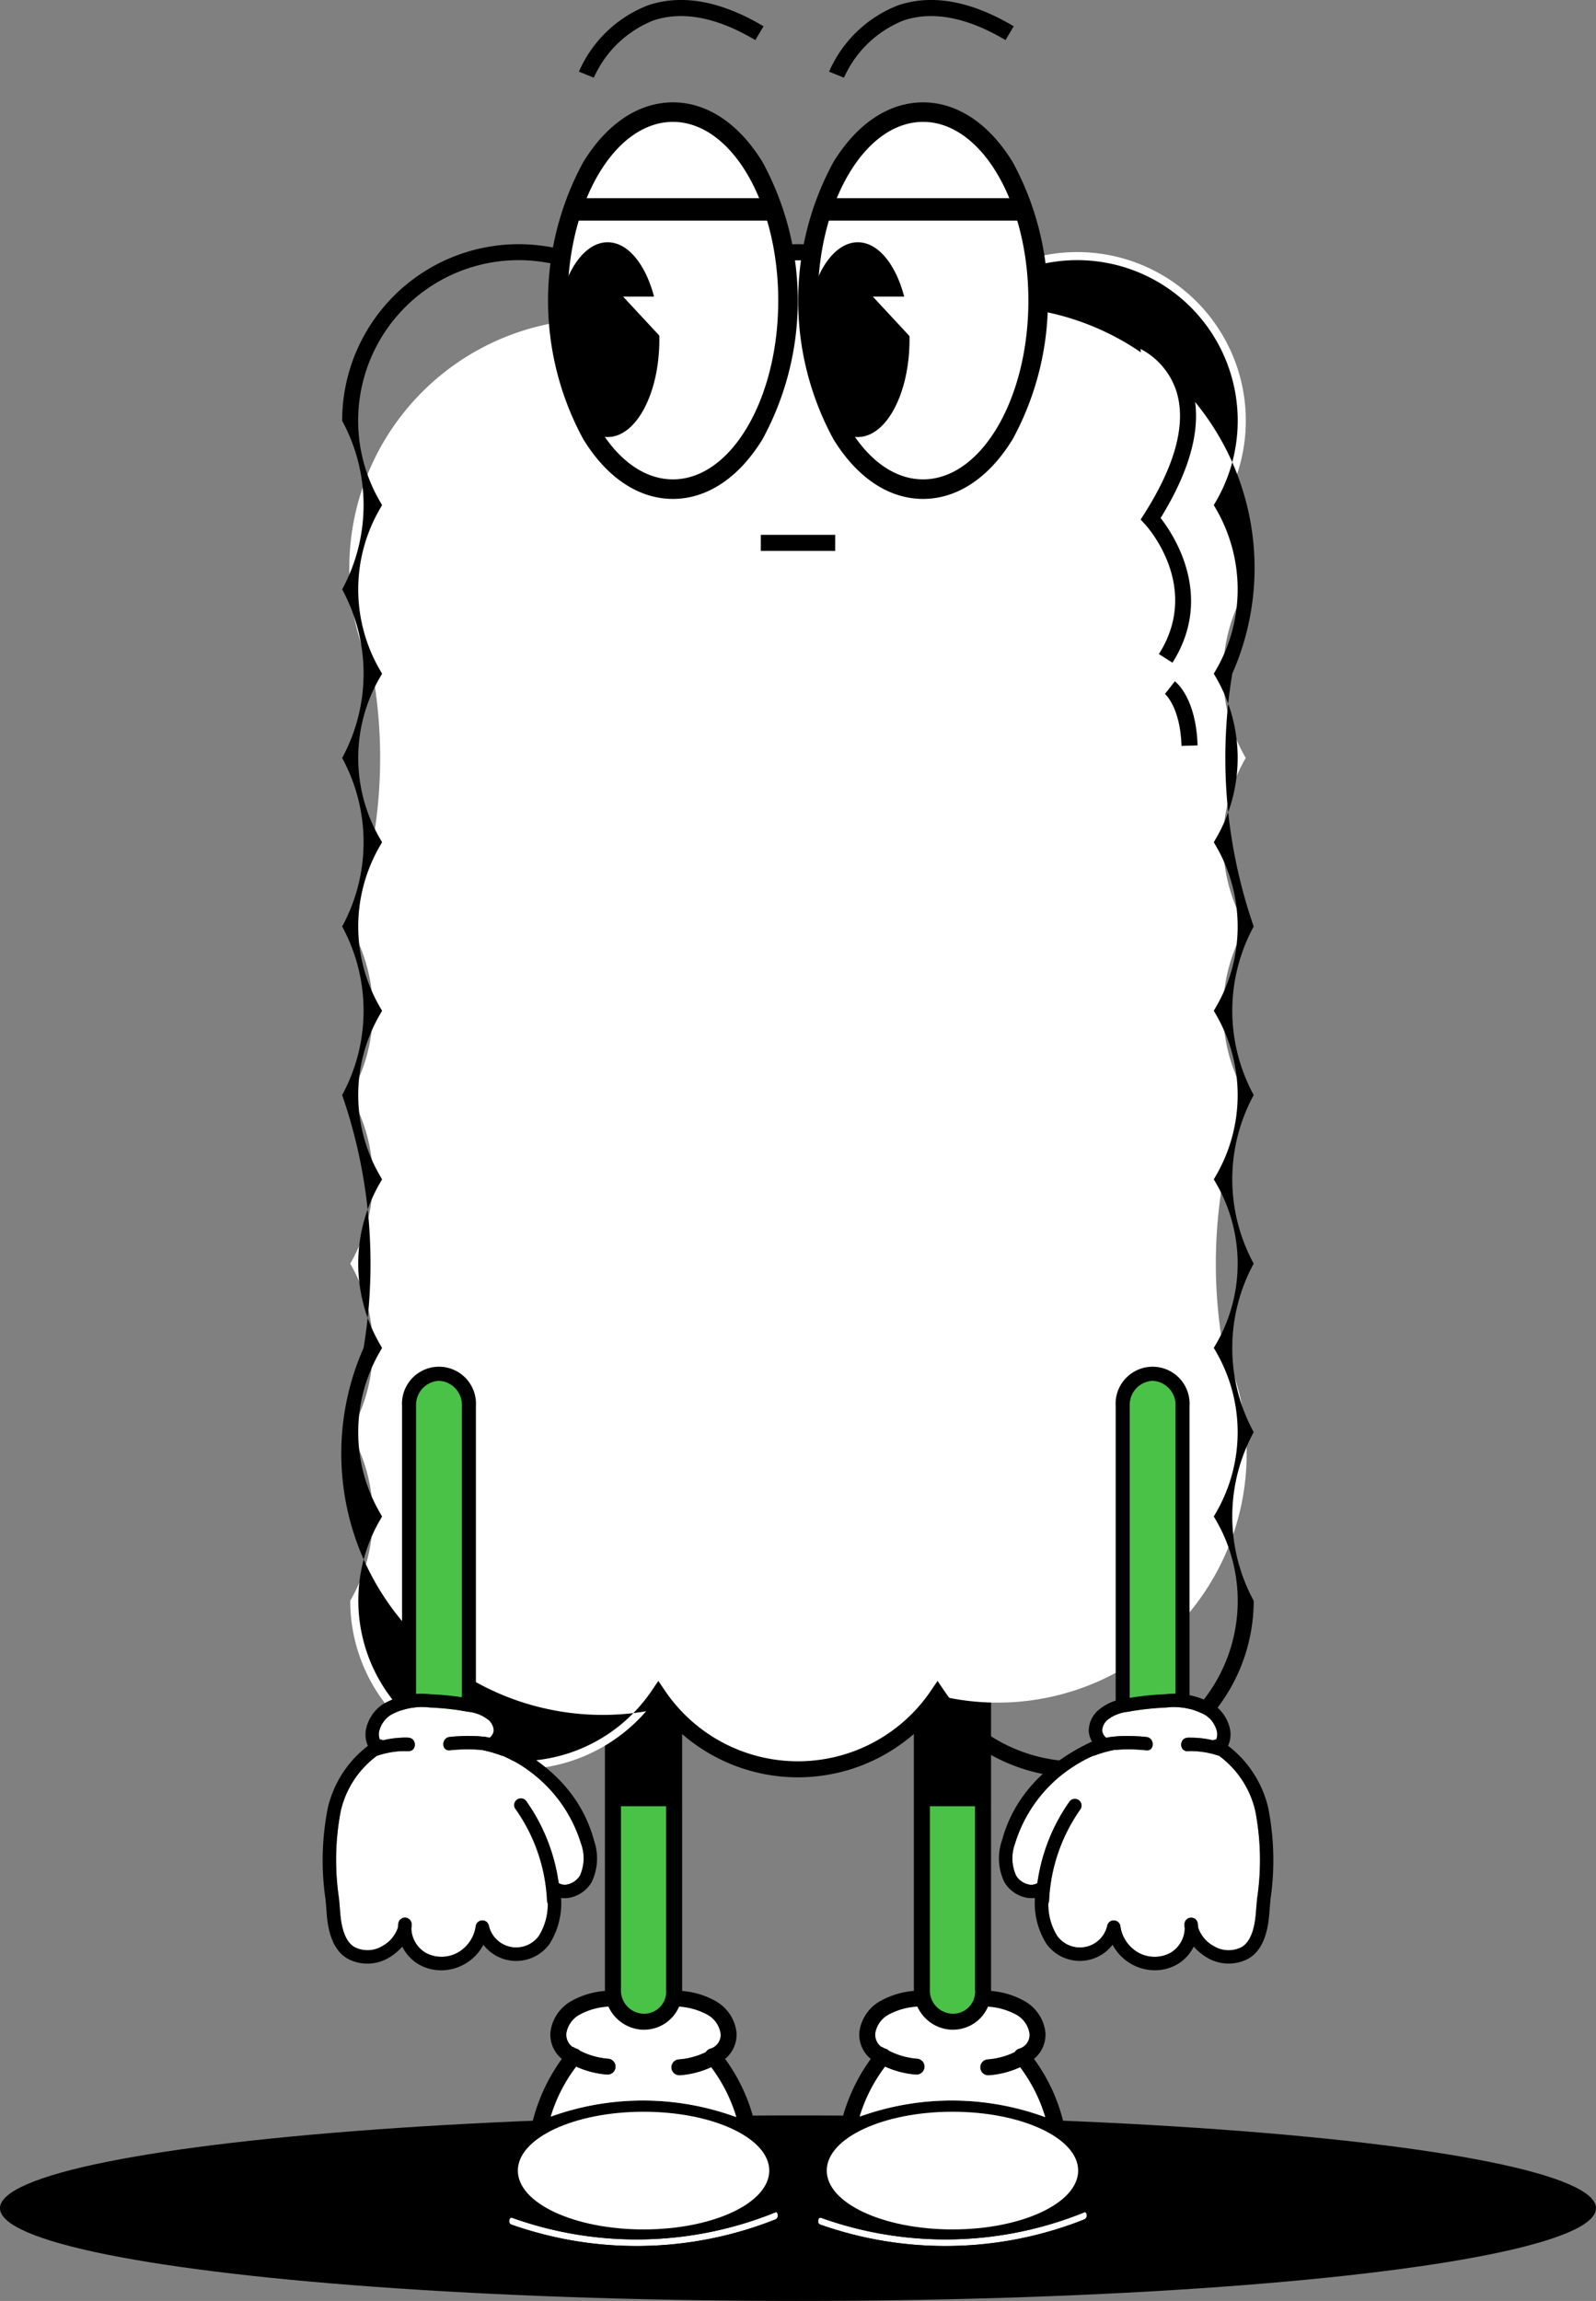 <svg data-name="그룹 63683" xmlns="http://www.w3.org/2000/svg" width="132.31" height="190.733" viewBox="0 0 132.31 190.733">
    <rect x="0" y="0" width="132.31" height="190.733" fill="#808080" stroke="none"/>
    <g data-name="그룹 63682">
        <ellipse data-name="타원 125" cx="66.155" cy="7.688" rx="66.155" ry="7.688" transform="translate(0 175.357)"/>
        <g data-name="그룹 63681">
            <g data-name="그룹 63666">
                <g data-name="그룹 63659" transform="translate(41.105 123.619)">
                    <g data-name="그룹 63654">
                        <path data-name="패스 23663" d="M886.6 2493.047a30.611 30.611 0 0 1-21.761.45c-.072-.027-.182-.063-.25.131 0 .013-.111.326.176.426a31.182 31.182 0 0 0 21.868-.434.365.365 0 0 0 .176-.481c-.062-.15-.13-.124-.209-.092z" transform="translate(-863.456 -2433.263)" style="fill:#fff"/>
                        <path data-name="패스 23664" d="M24.382 59.467a1.237 1.237 0 0 0-.918-.791 4.121 4.121 0 0 0 .216-2.6 6.11 6.11 0 0 0-2.146-3.375 14.757 14.757 0 0 0-2.529-5.651 2.606 2.606 0 0 0 .945-2.209 3.437 3.437 0 0 0-1.691-2.562 6.813 6.813 0 0 0-2.69-.852 153.539 153.539 0 0 0-6.662 0 6.806 6.806 0 0 0-2.69.852 3.437 3.437 0 0 0-1.691 2.563 2.608 2.608 0 0 0 .946 2.21 15.026 15.026 0 0 0-2.53 5.65 6.094 6.094 0 0 0-2.141 3.353l-.014.059a4.182 4.182 0 0 0 .422 3 1.271 1.271 0 0 0-1.123.888 1.423 1.423 0 0 0 .854 1.841 32.291 32.291 0 0 0 22.646-.45 1.459 1.459 0 0 0 .796-1.926zm-1.207.891a31.182 31.182 0 0 1-21.868.434c-.287-.1-.181-.414-.176-.427.069-.194.178-.157.25-.131a30.6 30.6 0 0 0 21.761-.451c.08-.031.148-.057.208.093a.365.365 0 0 1-.175.482zM6.659 47.699a7.6 7.6 0 0 0 2.558.66h.051a.666.666 0 0 0 .049-1.33 6.228 6.228 0 0 1-2.336-.66.662.662 0 0 0-.338-.19c-.01 0-.02-.008-.03-.009-.043-.026-.09-.046-.132-.072a.651.651 0 0 0-.162-.071 1.273 1.273 0 0 1-.468-1.08 2.143 2.143 0 0 1 1.066-1.54 5.61 5.61 0 0 1 2.168-.664 12.185 12.185 0 0 1 3.076-.024.645.645 0 0 0 .15 0 12.134 12.134 0 0 1 3.076.024 5.613 5.613 0 0 1 2.168.664 2.144 2.144 0 0 1 1.066 1.54 1.173 1.173 0 0 1-.791 1.232.664.664 0 0 0-.431.307 6.248 6.248 0 0 1-2.224.6.666.666 0 0 0 .049 1.33h.051a7.587 7.587 0 0 0 2.578-.667 13.147 13.147 0 0 1 2.081 4.131 22.5 22.5 0 0 0-15.384-.041 13.084 13.084 0 0 1 2.109-4.14zm-4.568 8.677a4.637 4.637 0 0 1 1.813-2.727.654.654 0 0 0 .121-.1c.017-.008.034-.013.05-.021 4.271-2.286 11.456-2.28 16.367.011a.7.7 0 0 0 .129.115 4.638 4.638 0 0 1 1.813 2.727l.646-.162-.638.193a2.8 2.8 0 0 1-.352 2.146 3.02 3.02 0 0 1-.563.668 30.057 30.057 0 0 1-5.913 1.415 34.178 34.178 0 0 1-11.351-.729 2.934 2.934 0 0 1-2.13-3.485l-.648-.155z"/>
                    </g>
                    <path data-name="패스 23665" d="M874.435 2459.5a7.581 7.581 0 0 0 2.558.659h.051a.666.666 0 0 0 .049-1.33 6.218 6.218 0 0 1-2.337-.66.67.67 0 0 0-.337-.19c-.01 0-.02-.008-.03-.01-.043-.026-.089-.046-.132-.072a.654.654 0 0 0-.162-.071 1.274 1.274 0 0 1-.468-1.08 2.144 2.144 0 0 1 1.067-1.54 5.6 5.6 0 0 1 2.167-.664 12.114 12.114 0 0 1 3.076-.024.65.65 0 0 0 .151 0 12.075 12.075 0 0 1 3.076.024 5.6 5.6 0 0 1 2.168.664 2.144 2.144 0 0 1 1.067 1.54 1.174 1.174 0 0 1-.791 1.232.666.666 0 0 0-.431.307 6.214 6.214 0 0 1-2.225.6.666.666 0 0 0 .049 1.331h.051a7.592 7.592 0 0 0 2.577-.667 13.153 13.153 0 0 1 2.082 4.131 22.488 22.488 0 0 0-15.385-.041 13.076 13.076 0 0 1 2.109-4.139z" transform="translate(-867.774 -2411.802)" style="fill:#fff"/>
                    <g data-name="그룹 63658">
                        <g data-name="그룹 63657">
                            <g data-name="그룹 63656">
                                <g data-name="그룹 63655">
                                    <path data-name="패스 23666" d="M883.944 2359.872v40.635a2.54 2.54 0 1 0 5.073 0v-40.635z" transform="translate(-874.235 -2359.206)" style="fill:#4ac247"/>
                                    <path data-name="패스 23667" d="M12.285 44.636a3.27 3.27 0 0 1-3.241-3.3V-.003h6.4v41.3a3.162 3.162 0 0 1-3.074 3.333zm-1.911-43.3v39.97a1.924 1.924 0 0 0 1.961 2 1.827 1.827 0 0 0 1.78-2V1.328z"/>
                                </g>
                            </g>
                        </g>
                        <path data-name="사각형 25200" d="M9.709.666h5.073v25.442H9.709z"/>
                    </g>
                    <ellipse data-name="타원 126" cx="10.421" cy="4.878" rx="10.421" ry="4.878" transform="translate(1.825 51.431)" style="fill:#fff"/>
                </g>
                <g data-name="그룹 63665" transform="translate(66.714 123.619)">
                    <g data-name="그룹 63660">
                        <path data-name="패스 23668" d="M944.3 2493.047a30.611 30.611 0 0 1-21.761.45c-.073-.027-.181-.063-.25.131 0 .013-.111.326.176.426a31.182 31.182 0 0 0 21.868-.434.365.365 0 0 0 .176-.481c-.06-.15-.128-.124-.209-.092z" transform="translate(-921.158 -2433.263)" style="fill:#fff"/>
                        <path data-name="패스 23669" d="M24.383 59.467a1.238 1.238 0 0 0-.918-.791 4.126 4.126 0 0 0 .216-2.6 6.112 6.112 0 0 0-2.146-3.375 14.752 14.752 0 0 0-2.529-5.651 2.6 2.6 0 0 0 .945-2.209 3.437 3.437 0 0 0-1.691-2.562 6.814 6.814 0 0 0-2.69-.852 153.534 153.534 0 0 0-6.661 0 6.806 6.806 0 0 0-2.69.852 3.439 3.439 0 0 0-1.692 2.563 2.609 2.609 0 0 0 .946 2.21 15.03 15.03 0 0 0-2.53 5.65 6.1 6.1 0 0 0-2.142 3.353l-.014.059a4.181 4.181 0 0 0 .422 3 1.27 1.27 0 0 0-1.123.888 1.422 1.422 0 0 0 .854 1.841 32.292 32.292 0 0 0 22.646-.45 1.459 1.459 0 0 0 .797-1.926zm-1.207.891a31.182 31.182 0 0 1-21.868.434c-.287-.1-.181-.414-.176-.427.069-.194.178-.157.25-.131a30.6 30.6 0 0 0 21.761-.451c.08-.031.148-.057.208.093a.365.365 0 0 1-.176.482zM6.66 47.699a7.606 7.606 0 0 0 2.558.66h.051a.666.666 0 0 0 .049-1.33 6.227 6.227 0 0 1-2.336-.66.663.663 0 0 0-.338-.19c-.01 0-.019-.008-.03-.009-.043-.026-.09-.046-.132-.072a.669.669 0 0 0-.162-.071 1.274 1.274 0 0 1-.467-1.08 2.143 2.143 0 0 1 1.067-1.54 5.608 5.608 0 0 1 2.167-.664 12.18 12.18 0 0 1 3.076-.024.651.651 0 0 0 .151 0 12.132 12.132 0 0 1 3.075.024 5.613 5.613 0 0 1 2.168.664 2.143 2.143 0 0 1 1.066 1.54 1.173 1.173 0 0 1-.791 1.232.664.664 0 0 0-.43.307 6.248 6.248 0 0 1-2.225.6.666.666 0 0 0 .05 1.33h.051a7.585 7.585 0 0 0 2.577-.667 13.147 13.147 0 0 1 2.081 4.131 22.5 22.5 0 0 0-15.385-.041 13.086 13.086 0 0 1 2.109-4.14zm-4.568 8.677a4.637 4.637 0 0 1 1.813-2.727.672.672 0 0 0 .121-.1c.017-.008.034-.013.05-.021 4.271-2.286 11.456-2.28 16.367.011a.683.683 0 0 0 .129.115 4.635 4.635 0 0 1 1.812 2.727l.646-.162-.638.193a2.8 2.8 0 0 1-.353 2.146 3 3 0 0 1-.562.668 30.055 30.055 0 0 1-5.913 1.415 34.183 34.183 0 0 1-11.352-.729 2.934 2.934 0 0 1-2.13-3.485l-.648-.155z"/>
                    </g>
                    <path data-name="패스 23670" d="M932.136 2459.5a7.588 7.588 0 0 0 2.558.659h.051a.666.666 0 0 0 .049-1.33 6.218 6.218 0 0 1-2.337-.66.669.669 0 0 0-.338-.19c-.01 0-.019-.008-.03-.01-.043-.026-.089-.046-.132-.072a.657.657 0 0 0-.162-.071 1.273 1.273 0 0 1-.468-1.08 2.143 2.143 0 0 1 1.067-1.54 5.6 5.6 0 0 1 2.167-.664 12.113 12.113 0 0 1 3.076-.024.65.65 0 0 0 .151 0 12.072 12.072 0 0 1 3.075.024 5.6 5.6 0 0 1 2.168.664 2.144 2.144 0 0 1 1.067 1.54 1.174 1.174 0 0 1-.792 1.232.664.664 0 0 0-.43.307 6.216 6.216 0 0 1-2.225.6.666.666 0 0 0 .049 1.331h.051a7.59 7.59 0 0 0 2.578-.667 13.152 13.152 0 0 1 2.082 4.131 22.489 22.489 0 0 0-15.385-.041 13.08 13.08 0 0 1 2.11-4.139z" transform="translate(-925.475 -2411.802)" style="fill:#fff"/>
                    <g data-name="그룹 63664">
                        <g data-name="그룹 63663">
                            <g data-name="그룹 63662">
                                <g data-name="그룹 63661">
                                    <path data-name="패스 23671" d="M941.645 2359.872v40.635a2.54 2.54 0 1 0 5.073 0v-40.635z" transform="translate(-931.937 -2359.206)" style="fill:#4ac247"/>
                                    <path data-name="패스 23672" d="M12.286 44.636a3.27 3.27 0 0 1-3.241-3.3V-.003h6.4v41.3a3.162 3.162 0 0 1-3.075 3.333zm-1.911-43.3v39.97a1.922 1.922 0 0 0 1.962 2 1.827 1.827 0 0 0 1.78-2V1.328z"/>
                                </g>
                            </g>
                        </g>
                        <path data-name="사각형 25201" d="M9.709.666h5.073v25.442H9.709z"/>
                    </g>
                    <ellipse data-name="타원 127" cx="10.421" cy="4.878" rx="10.421" ry="4.878" transform="translate(1.825 51.431)" style="fill:#fff"/>
                </g>
            </g>
            <g data-name="그룹 63667">
                <path data-name="패스 23673" d="M907.238 2146.341a13.972 13.972 0 0 0-23.672-14.818 13.975 13.975 0 0 0-23.146 0 20.643 20.643 0 0 0-23.672 28.792 40.618 40.618 0 0 1-1.874 20.959 13.961 13.961 0 0 1 0 13.972 13.964 13.964 0 0 1 0 13.974 13.962 13.962 0 0 1 0 13.973 13.962 13.962 0 0 1 0 13.973A13.974 13.974 0 0 0 860.42 2245a13.975 13.975 0 0 0 23.146 0 20.642 20.642 0 0 0 23.672-28.791 40.617 40.617 0 0 1 1.874-20.96 13.96 13.96 0 0 1 0-13.972 13.961 13.961 0 0 1 0-13.973 13.959 13.959 0 0 1 0-13.972 13.905 13.905 0 0 0-1.874-6.991z" transform="translate(-805.839 -2104.473)" style="fill:#fff"/>
                <path data-name="패스 23674" d="M89.296 147.33a14.63 14.63 0 0 1-11.573-5.674 14.64 14.64 0 0 1-23.146 0 21.664 21.664 0 0 1-24.435-29.924 42.7 42.7 0 0 0-1.777-20.959 14.628 14.628 0 0 0 0-13.972 14.63 14.63 0 0 0 0-13.973 14.629 14.629 0 0 0 0-13.973 14.629 14.629 0 0 0 0-13.973 14.638 14.638 0 0 1 26.211-8.965 14.639 14.639 0 0 1 23.146 0 21.665 21.665 0 0 1 24.435 29.924 42.688 42.688 0 0 0 1.776 20.959 14.628 14.628 0 0 0 0 13.972 14.628 14.628 0 0 0 0 13.973 14.625 14.625 0 0 0 0 13.973 14.628 14.628 0 0 0 0 13.973 14.654 14.654 0 0 1-14.637 14.639zm-11.573-7.992.551.812a13.306 13.306 0 0 0 22.544-14.111l-.193-.333.193-.333a13.293 13.293 0 0 0 0-13.306l-.193-.333.193-.333a13.292 13.292 0 0 0 0-13.306l-.193-.333.193-.334a13.293 13.293 0 0 0 0-13.306l-.193-.333.193-.333a13.294 13.294 0 0 0 0-13.307l-.193-.333.193-.333a13.292 13.292 0 0 0 0-13.306l-.193-.333.193-.333a13.294 13.294 0 0 0 0-13.307l-.193-.334.193-.333a13.306 13.306 0 0 0-22.544-14.111l-.551.813-.551-.813a13.31 13.31 0 0 0-22.044 0l-.551.813-.551-.813a13.306 13.306 0 0 0-22.544 14.111l.192.333-.192.334a13.3 13.3 0 0 0 0 13.307l.192.333-.192.333a13.293 13.293 0 0 0 0 13.306l.192.333-.192.333a13.3 13.3 0 0 0 0 13.307l.192.333-.192.333a13.294 13.294 0 0 0 0 13.306l.192.334-.192.333a13.293 13.293 0 0 0 0 13.306l.192.333-.192.333a13.295 13.295 0 0 0 0 13.306l.192.333-.192.333a13.307 13.307 0 0 0 22.544 14.111l.551-.812.551.812a13.309 13.309 0 0 0 22.044 0z"/>
            </g>
            <g data-name="그룹 63672">
                <g data-name="그룹 63669" transform="translate(45.433)">
                    <path data-name="패스 23675" d="m3.795 6.44-1.234-.5A10.29 10.29 0 0 1 8.288.44c2.814-.951 6.037-.366 9.577 1.738l-.68 1.145C13.998 1.43 11.152.884 8.726 1.698A9.086 9.086 0 0 0 3.795 6.44z"/>
                    <ellipse data-name="타원 128" cx="9.17" cy="15.26" rx="9.17" ry="15.26" transform="translate(1.182 9.66)" style="fill:#fff"/>
                    <g data-name="그룹 63668">
                        <path data-name="패스 23676" d="M10.352 8.928c-2.682 0-5.189 1.688-7.06 4.752a23.6 23.6 0 0 0 0 22.48c1.871 3.065 4.378 4.753 7.06 4.753s5.188-1.688 7.059-4.753a23.6 23.6 0 0 0 0-22.48c-1.87-3.065-4.378-4.752-7.059-4.752zm0 31.253c-5.06 0-9.176-6.846-9.176-15.26s4.117-15.26 9.176-15.26 9.176 6.846 9.176 15.26-4.116 15.26-9.176 15.26z"/>
                        <path data-name="패스 23677" d="M10.352 41.357c-2.841 0-5.483-1.763-7.438-4.965a24.04 24.04 0 0 1 0-22.943c1.955-3.2 4.6-4.964 7.438-4.964s5.483 1.763 7.439 4.964a24.044 24.044 0 0 1 0 22.943c-1.956 3.205-4.597 4.965-7.439 4.965zm0-31.253c-4.815 0-8.732 6.647-8.732 14.817s3.917 14.816 8.732 14.816 8.732-6.647 8.732-14.816-3.917-14.817-8.732-14.817z"/>
                    </g>
                    <ellipse data-name="타원 129" cx="4.288" cy="8.074" rx="4.288" ry="8.074" transform="translate(.652 20.081)"/>
                    <path data-name="사각형 25202" d="M2.018 16.428h16.668v1.86H2.018z"/>
                </g>
                <g data-name="그룹 63671" transform="translate(66.172)">
                    <path data-name="패스 23678" d="m3.795 6.44-1.234-.5A10.294 10.294 0 0 1 8.288.44c2.814-.951 6.036-.366 9.577 1.738l-.68 1.145C13.999 1.43 11.152.885 8.726 1.698A9.088 9.088 0 0 0 3.795 6.44z"/>
                    <ellipse data-name="타원 130" cx="9.17" cy="15.26" rx="9.17" ry="15.26" transform="translate(1.182 9.66)" style="fill:#fff"/>
                    <g data-name="그룹 63670">
                        <path data-name="패스 23679" d="M10.352 8.928c-2.681 0-5.188 1.688-7.059 4.752a23.6 23.6 0 0 0 0 22.48c1.871 3.065 4.378 4.753 7.059 4.753s5.189-1.688 7.06-4.753a23.6 23.6 0 0 0 0-22.48c-1.872-3.065-4.379-4.752-7.06-4.752zm0 31.253c-5.06 0-9.176-6.846-9.176-15.26s4.116-15.26 9.176-15.26 9.176 6.846 9.176 15.26-4.116 15.26-9.176 15.26z"/>
                        <path data-name="패스 23680" d="M10.35 41.357c-2.841 0-5.483-1.763-7.438-4.965a24.039 24.039 0 0 1 0-22.943c1.955-3.2 4.6-4.964 7.438-4.964s5.483 1.763 7.439 4.964a24.043 24.043 0 0 1 0 22.943c-1.954 3.205-4.595 4.965-7.439 4.965zm0-31.253c-4.815 0-8.732 6.647-8.732 14.817s3.917 14.816 8.732 14.816 8.732-6.647 8.732-14.816-3.915-14.817-8.732-14.817z"/>
                    </g>
                    <ellipse data-name="타원 131" cx="4.288" cy="8.074" rx="4.288" ry="8.074" transform="translate(.652 20.081)"/>
                    <path data-name="사각형 25203" d="M2.018 16.428h16.668v1.86H2.018z"/>
                </g>
            </g>
            <g data-name="그룹 63673">
                <path data-name="선 48" transform="translate(63.069 45)" style="fill:#fff" d="M0 0h6.171"/>
                <path data-name="사각형 25204" d="M63.069 44.334h6.171v1.331h-6.171z"/>
            </g>
            <g data-name="그룹 63678">
                <g data-name="그룹 63676">
                    <path data-name="패스 23685" d="M849.82 2332.779v34.285a2.535 2.535 0 0 1-2.4 2.655 2.535 2.535 0 0 1-2.4-2.655v-34.285a2.535 2.535 0 0 1 2.4-2.655 2.535 2.535 0 0 1 2.4 2.655z" transform="translate(-811.033 -2216.164)" style="fill:#4ac247"/>
                    <path data-name="패스 23686" d="M36.392 154.22a3.164 3.164 0 0 1-3.062-3.25v-34.427a3.067 3.067 0 1 1 6.123 0v34.427a3.164 3.164 0 0 1-3.061 3.25zm0-39.759a2 2 0 0 0-1.9 2.083v34.426a1.91 1.91 0 1 0 3.8 0v-34.427a2 2 0 0 0-1.9-2.082z"/>
                </g>
                <g data-name="그룹 63677">
                    <path data-name="패스 23687" d="M832.465 2414.567c.037.416.073.829.105 1.235.083 1.06.37 2.413 1.259 2.839a2.372 2.372 0 0 0 2.253-.137 2.725 2.725 0 0 0 1.278-1.544 3.149 3.149 0 0 1 .028-.347.555.555 0 0 1 1.1.07 2.348 2.348 0 0 1-.024.372 2.436 2.436 0 0 0 1.169 2.011 2.773 2.773 0 0 0 2.675-.007 2.983 2.983 0 0 0 1.493-2.2.556.556 0 0 1 .529-.469.542.542 0 0 1 .559.433 2.324 2.324 0 0 0 4.137.865 4.922 4.922 0 0 0 .747-2.706.541.541 0 0 1-.061-.224 14.282 14.282 0 0 0-2.59-7.57.555.555 0 1 1 .9-.642 15.425 15.425 0 0 1 2.656 6.748.974.974 0 0 0 .721.115 1.6 1.6 0 0 0 1.047-.749 3.507 3.507 0 0 0 .084-2.636 11.71 11.71 0 0 0-6.463-7.271.612.612 0 0 1-.094-.016 10.222 10.222 0 0 0-1.686-.482 13.752 13.752 0 0 0-2.643.036c-.711.067-.706-1.042 0-1.109a13.7 13.7 0 0 1 2.885-.01 3.389 3.389 0 0 1 .432.082.91.91 0 0 0 .343-.606 1.255 1.255 0 0 0-.439-.877 3.224 3.224 0 0 0-1.705-.679 23.433 23.433 0 0 0-3.152-.347 5.406 5.406 0 0 0-3.269.626 2.227 2.227 0 0 0-.951 1.383 1.2 1.2 0 0 0 .061.639.548.548 0 0 1 .267.068 7.653 7.653 0 0 1 2.1-.215c.711.03.715 1.139 0 1.11a7.242 7.242 0 0 0-2.564.383c-.015.005-.029.005-.043.009a7.89 7.89 0 0 0-2.993 4.554 21.51 21.51 0 0 0-.151 7.265z" transform="translate(-804.372 -2257.2)" style="fill:#fff"/>
                    <path data-name="패스 23688" d="M26.988 157.465c.037.412.073.821.1 1.224.154 1.966.789 3.228 1.886 3.754a3.5 3.5 0 0 0 3.33-.2 4.97 4.97 0 0 0 1.047-.877 3.513 3.513 0 0 0 1.347 1.46 3.7 3.7 0 0 0 1.876.5 3.915 3.915 0 0 0 1.9-.491 3.982 3.982 0 0 0 1.6-1.625 3.421 3.421 0 0 0 5.474-.056 6.35 6.35 0 0 0 .968-3.821 2.288 2.288 0 0 0 .736-.03 2.721 2.721 0 0 0 1.8-1.292 4.546 4.546 0 0 0 .187-3.471c-1.184-4.366-4.572-6.828-7.459-8.174a1.838 1.838 0 0 0 .271-.851 2.271 2.271 0 0 0-.764-1.723 4.151 4.151 0 0 0-2.292-.986 24.622 24.622 0 0 0-3.3-.364 6.385 6.385 0 0 0-3.941.818 3.322 3.322 0 0 0-1.419 2.116 2.282 2.282 0 0 0 .166 1.344 9.07 9.07 0 0 0-3.316 5.1 22.332 22.332 0 0 0-.197 7.645zm1.268-7.366a7.893 7.893 0 0 1 2.993-4.554.33.33 0 0 0 .044-.009 7.269 7.269 0 0 1 2.564-.383c.715.03.711-1.079 0-1.109a7.625 7.625 0 0 0-2.1.215.547.547 0 0 0-.267-.068 1.187 1.187 0 0 1-.061-.639 2.228 2.228 0 0 1 .951-1.384 5.4 5.4 0 0 1 3.269-.625 23.351 23.351 0 0 1 3.152.347 3.217 3.217 0 0 1 1.706.679 1.254 1.254 0 0 1 .439.877.912.912 0 0 1-.343.606 3.31 3.31 0 0 0-.432-.083 13.661 13.661 0 0 0-2.885.011c-.706.067-.711 1.177 0 1.11a13.808 13.808 0 0 1 2.642-.037 10.315 10.315 0 0 1 1.686.482.616.616 0 0 0 .094.016 11.711 11.711 0 0 1 6.463 7.271 3.51 3.51 0 0 1-.084 2.637 1.609 1.609 0 0 1-1.047.749.981.981 0 0 1-.721-.114 15.42 15.42 0 0 0-2.656-6.749.555.555 0 1 0-.9.643 14.279 14.279 0 0 1 2.59 7.57.539.539 0 0 0 .061.224 4.918 4.918 0 0 1-.747 2.706 2.325 2.325 0 0 1-4.137-.865.539.539 0 0 0-.559-.432.555.555 0 0 0-.53.468 2.986 2.986 0 0 1-1.493 2.2 2.771 2.771 0 0 1-2.675.005 2.435 2.435 0 0 1-1.169-2.011 2.355 2.355 0 0 0 .024-.372.555.555 0 0 0-1.1-.07 3.128 3.128 0 0 0-.028.347 2.724 2.724 0 0 1-1.278 1.544 2.37 2.37 0 0 1-2.252.137c-.89-.426-1.177-1.779-1.26-2.839a126.43 126.43 0 0 0-.105-1.235 21.5 21.5 0 0 1 .15-7.266z"/>
                </g>
            </g>
            <g data-name="그룹 63679">
                <path data-name="패스 23689" d="M982.353 2141.708s8.35 3.155.908 14.837c0 0 5.1 5.485 1.239 11.584" transform="translate(-887.864 -2113.553)" style="fill:#fff"/>
                <path data-name="패스 23690" d="m97.199 54.932-1.125-.713c3.537-5.581-.971-10.565-1.164-10.774l-.349-.376.275-.434c2.645-4.151 3.54-7.613 2.661-10.287a6.08 6.08 0 0 0-3.246-3.571l.473-1.244a7.318 7.318 0 0 1 4.029 4.373c.992 2.983.138 6.694-2.537 11.034 1.118 1.431 4.463 6.501.983 11.992z"/>
            </g>
            <g data-name="그룹 63680">
                <path data-name="패스 23691" d="M987.993 2207.191s1.512 1.165 1.622 4.81" transform="translate(-891.001 -2150.19)" style="fill:#fff"/>
                <path data-name="패스 23692" d="M97.949 61.831c-.1-3.22-1.359-4.3-1.372-4.309l.821-1.048c.18.139 1.765 1.468 1.882 5.317z"/>
            </g>
            <g data-name="그룹 63778">
                <g data-name="그룹 63777">
                    <path data-name="패스 23685" d="M849.82 2332.779v34.285a2.535 2.535 0 0 1-2.4 2.655 2.535 2.535 0 0 1-2.4-2.655v-34.285a2.535 2.535 0 0 1 2.4-2.655 2.535 2.535 0 0 1 2.4 2.655z" transform="translate(-751.872 -2216.164)" style="fill:#4ac247"/>
                    <path data-name="패스 23686" d="M95.553 154.22a3.164 3.164 0 0 1-3.062-3.25v-34.427a3.067 3.067 0 1 1 6.123 0v34.427a3.164 3.164 0 0 1-3.061 3.25zm0-39.759a2 2 0 0 0-1.9 2.083v34.426a1.91 1.91 0 1 0 3.8 0v-34.427a2 2 0 0 0-1.9-2.082z"/>
                </g>
                <g data-name="그룹 63675">
                    <path data-name="패스 23683" d="M978.85 2414.567c-.037.416-.073.829-.106 1.235-.083 1.06-.37 2.413-1.26 2.839a2.372 2.372 0 0 1-2.252-.137 2.724 2.724 0 0 1-1.278-1.544 3.12 3.12 0 0 0-.028-.347.555.555 0 0 0-1.1.07 2.377 2.377 0 0 0 .024.372 2.435 2.435 0 0 1-1.168 2.011 2.773 2.773 0 0 1-2.675-.007 2.983 2.983 0 0 1-1.493-2.2.556.556 0 0 0-.529-.469.542.542 0 0 0-.559.433 2.324 2.324 0 0 1-4.137.865 4.924 4.924 0 0 1-.747-2.706.549.549 0 0 0 .061-.224 14.278 14.278 0 0 1 2.59-7.57.555.555 0 1 0-.906-.642 15.427 15.427 0 0 0-2.656 6.748.974.974 0 0 1-.721.115 1.606 1.606 0 0 1-1.047-.749 3.51 3.51 0 0 1-.084-2.636 11.71 11.71 0 0 1 6.463-7.271.631.631 0 0 0 .095-.016 10.188 10.188 0 0 1 1.686-.482 13.751 13.751 0 0 1 2.642.036c.71.067.705-1.042 0-1.109a13.694 13.694 0 0 0-2.885-.01 3.385 3.385 0 0 0-.432.082.906.906 0 0 1-.343-.606 1.253 1.253 0 0 1 .438-.877 3.224 3.224 0 0 1 1.706-.679 23.411 23.411 0 0 1 3.152-.347 5.406 5.406 0 0 1 3.269.626 2.226 2.226 0 0 1 .951 1.383 1.191 1.191 0 0 1-.061.639.544.544 0 0 0-.266.068 7.656 7.656 0 0 0-2.1-.215c-.712.03-.715 1.139 0 1.11a7.245 7.245 0 0 1 2.564.383c.015.005.028.005.043.009a7.891 7.891 0 0 1 2.994 4.554 21.522 21.522 0 0 1 .155 7.265z" transform="translate(-874.634 -2257.199)" style="fill:#fff"/>
                    <path data-name="패스 23684" d="M105.126 149.816a9.068 9.068 0 0 0-3.316-5.1 2.279 2.279 0 0 0 .166-1.344 3.323 3.323 0 0 0-1.419-2.116 6.384 6.384 0 0 0-3.941-.818 24.62 24.62 0 0 0-3.3.364 4.151 4.151 0 0 0-2.292.986 2.27 2.27 0 0 0-.764 1.723 1.836 1.836 0 0 0 .271.851c-2.887 1.345-6.275 3.808-7.459 8.174a4.545 4.545 0 0 0 .187 3.471 2.72 2.72 0 0 0 1.8 1.292 2.288 2.288 0 0 0 .736.03 6.353 6.353 0 0 0 .968 3.821 3.421 3.421 0 0 0 5.473.056 3.984 3.984 0 0 0 1.6 1.625 3.914 3.914 0 0 0 1.9.491 3.7 3.7 0 0 0 1.876-.5 3.514 3.514 0 0 0 1.347-1.46 4.959 4.959 0 0 0 1.047.877 3.5 3.5 0 0 0 3.329.2c1.1-.526 1.732-1.788 1.886-3.754.032-.4.068-.812.1-1.224a22.321 22.321 0 0 0-.195-7.645zm-.909 7.552c-.037.417-.073.829-.106 1.235-.083 1.06-.37 2.413-1.259 2.839a2.37 2.37 0 0 1-2.252-.137 2.723 2.723 0 0 1-1.278-1.544 3.219 3.219 0 0 0-.028-.347.555.555 0 0 0-1.1.07 2.37 2.37 0 0 0 .024.372 2.434 2.434 0 0 1-1.169 2.011 2.771 2.771 0 0 1-2.675-.005 2.987 2.987 0 0 1-1.493-2.2.555.555 0 0 0-.53-.468.539.539 0 0 0-.559.432 2.325 2.325 0 0 1-4.137.865 4.925 4.925 0 0 1-.747-2.706.546.546 0 0 0 .061-.224 14.275 14.275 0 0 1 2.59-7.57.555.555 0 0 0-.905-.643 15.421 15.421 0 0 0-2.656 6.749.98.98 0 0 1-.721.114 1.609 1.609 0 0 1-1.047-.749 3.511 3.511 0 0 1-.084-2.637 11.711 11.711 0 0 1 6.463-7.271.633.633 0 0 0 .094-.016 10.28 10.28 0 0 1 1.685-.482 13.813 13.813 0 0 1 2.643.037c.71.068.705-1.043 0-1.11a13.662 13.662 0 0 0-2.885-.011 3.3 3.3 0 0 0-.432.083.91.91 0 0 1-.343-.606 1.255 1.255 0 0 1 .439-.877 3.218 3.218 0 0 1 1.706-.679 23.334 23.334 0 0 1 3.152-.347 5.4 5.4 0 0 1 3.269.625 2.229 2.229 0 0 1 .951 1.384 1.189 1.189 0 0 1-.061.639.545.545 0 0 0-.266.068 7.63 7.63 0 0 0-2.1-.215c-.711.03-.715 1.138 0 1.109a7.272 7.272 0 0 1 2.564.383.323.323 0 0 0 .043.009 7.89 7.89 0 0 1 2.994 4.554 21.516 21.516 0 0 1 .155 7.266z"/>
                </g>
            </g>
        </g>
    </g>
    <path data-name="패스 23693" d="M891.845 2133.664h-6.06l6.06 6.521z" transform="translate(-834.133 -2109.079)" style="fill:#fff"/>
    <path data-name="패스 23694" d="M938.575 2133.664h-6.06l6.06 6.521z" transform="translate(-860.16 -2109.079)" style="fill:#fff"/>
</svg>
